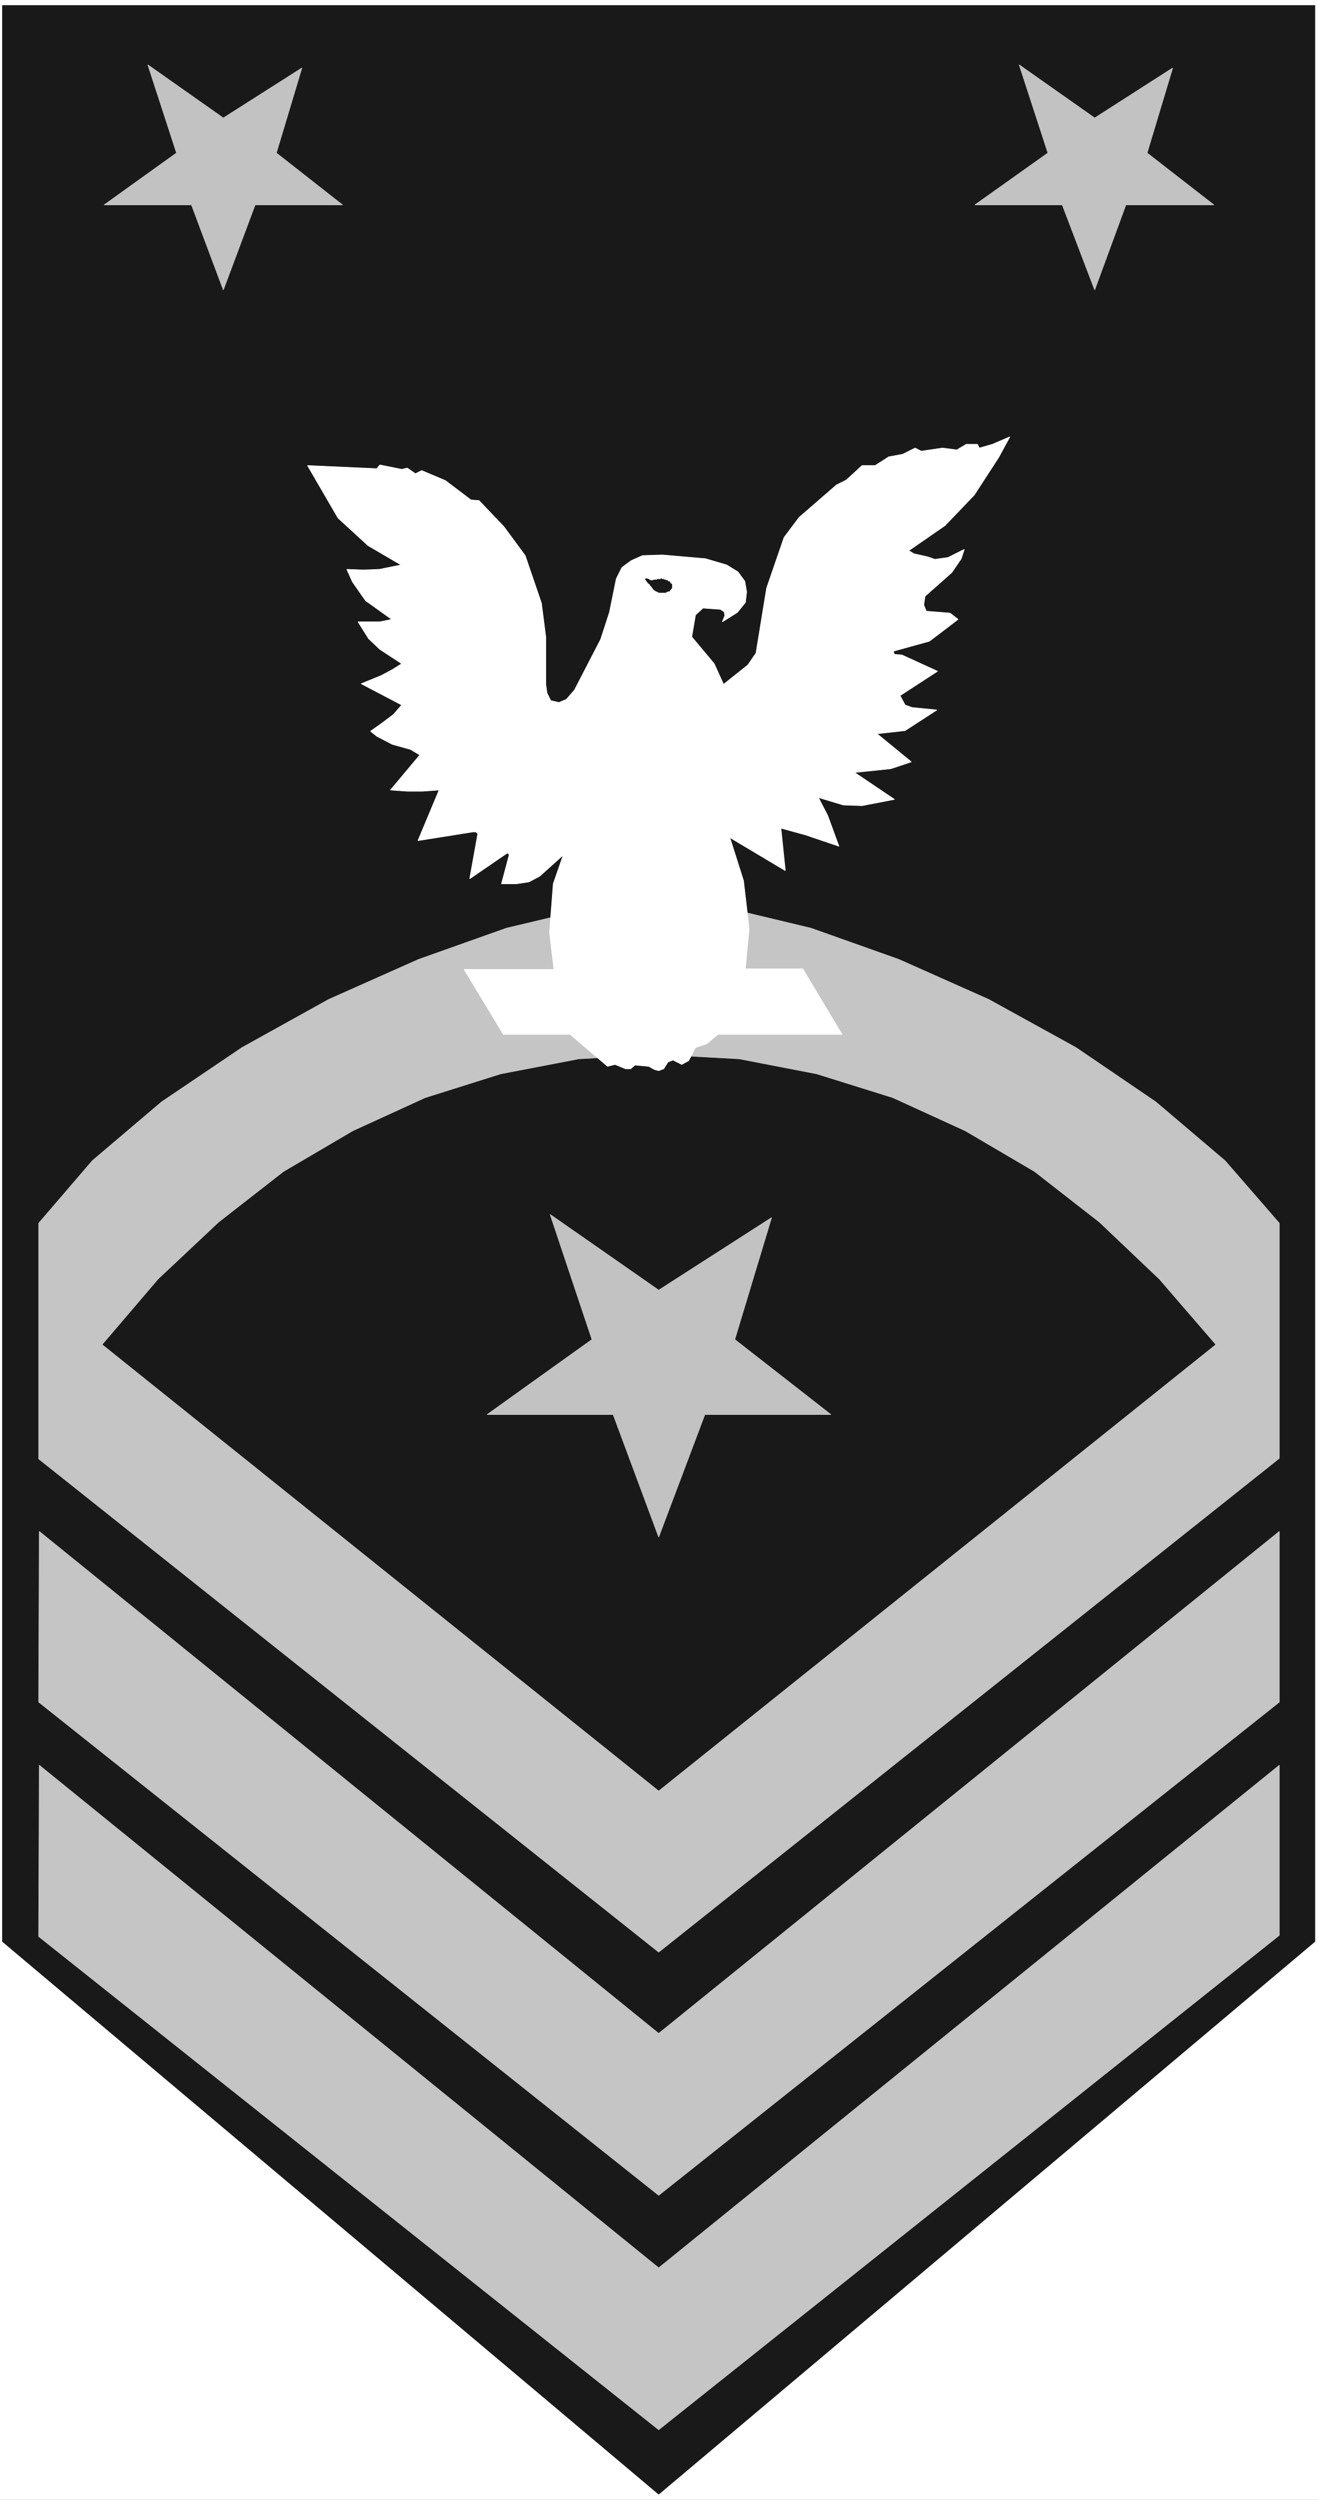 <svg width="2104.839" height="3989.578" viewBox="0 0 1578.629 2992.184" xmlns="http://www.w3.org/2000/svg"><rect x="0" y="0" width="1578.629" height="2992.184" fill="#808080" stroke="none"/><defs><clipPath id="a"><path d="M0 0h1578.629v2993H0Zm0 0"/></clipPath><clipPath id="b"><path d="M0 0h1578.629v2992H0Zm0 0"/></clipPath></defs><g clip-path="url(#a)"><path style="fill:#fff;fill-opacity:1;fill-rule:nonzero;stroke:none" d="M0 2992.184h1578.629V-.961H0Zm0 0"/></g><g clip-path="url(#b)"><path style="fill:#fff;fill-opacity:1;fill-rule:evenodd;stroke:#fff;stroke-width:.14;stroke-linecap:square;stroke-linejoin:bevel;stroke-miterlimit:10;stroke-opacity:1" d="M0 .64h303v574.22H0Zm0 0" transform="matrix(5.21 0 0 -5.21 0 2994.79)"/></g><path style="fill:#191919;fill-opacity:1;fill-rule:evenodd;stroke:#191919;stroke-width:.14;stroke-linecap:square;stroke-linejoin:bevel;stroke-miterlimit:10;stroke-opacity:1" d="M302.28 128.76 151.43 1.79.57 128.76v444.8h301.71Zm0 0" transform="matrix(5.21 0 0 -5.21 0 2994.79)"/><path style="fill:#c5c5c5;fill-opacity:1;fill-rule:evenodd;stroke:#c5c5c5;stroke-width:.14;stroke-linecap:square;stroke-linejoin:bevel;stroke-miterlimit:10;stroke-opacity:1" d="M294.11 239.78 151.43 126.32 8.89 239.64v54.14l12.33 14.36 15.92 13.51 18.5 12.49 19.93 11.06 20.65 9.19 20.22 7.18 18.78 4.46 16.21 1.72 16.35-1.72 18.64-4.46 20.22-7.18 20.65-9.19 20.07-11.06 18.36-12.49 15.91-13.51 12.48-14.36zm0 0" transform="matrix(5.21 0 0 -5.21 0 2994.79)"/><path style="fill:#191919;fill-opacity:1;fill-rule:evenodd;stroke:#191919;stroke-width:.14;stroke-linecap:square;stroke-linejoin:bevel;stroke-miterlimit:10;stroke-opacity:1" d="m23.66 265.92 12.76 14.94 13.91 13.07 14.92 11.63 15.91 9.34 16.64 7.61 17.35 5.46 17.92 3.44 18.36 1.01 18.5-1.01 17.78-3.44 17.49-5.46 16.64-7.61 15.91-9.34 14.92-11.63 13.76-13.07 12.91-14.94-127.91-102.41zm0 0" transform="matrix(5.21 0 0 -5.21 0 2994.79)"/><path style="fill:#c5c5c5;fill-opacity:1;fill-rule:evenodd;stroke:#c5c5c5;stroke-width:.14;stroke-linecap:square;stroke-linejoin:bevel;stroke-miterlimit:10;stroke-opacity:1" d="m9.03 222.98-.14-39.21L151.43 70.45l142.68 113.32v39.21L151.43 107.64Zm0 0" transform="matrix(5.21 0 0 -5.21 0 2994.79)"/><path style="fill:#c5c5c5;fill-opacity:1;fill-rule:evenodd;stroke:#c5c5c5;stroke-width:.14;stroke-linecap:square;stroke-linejoin:bevel;stroke-miterlimit:10;stroke-opacity:1" d="m9.03 169.26-.14-39.35L151.43 16.59l142.68 113.6v39.07L151.43 53.78Zm0 0" transform="matrix(5.21 0 0 -5.21 0 2994.79)"/><path style="fill:#c2c2c2;fill-opacity:1;fill-rule:evenodd;stroke:#c2c2c2;stroke-width:.14;stroke-linecap:square;stroke-linejoin:bevel;stroke-miterlimit:10;stroke-opacity:1" d="m63.53 539.67 15.2-11.92H58.65l-7.31-19.54-7.32 19.54H23.95l16.63 11.92-6.59 20.25 17.35-12.21L69.4 559.2zm105.39-272.6 22.09-17.24h-28.97l-10.61-28.15-10.47 28.15h-28.97l24.1 17.24-9.61 28.72 24.95-17.38 25.95 16.66zm94.79 272.6 15.34-11.92h-20.22l-7.17-19.54-7.45 19.54h-20.08l16.78 11.92-6.6 20.25 17.35-12.21 17.93 11.49zm0 0" transform="matrix(5.21 0 0 -5.21 0 2994.79)"/><path style="fill:#fff;fill-opacity:1;fill-rule:evenodd;stroke:#fff;stroke-width:.14;stroke-linecap:square;stroke-linejoin:bevel;stroke-miterlimit:10;stroke-opacity:1" d="m225.14 471.88-.43.86h-2.59l-2.15-1.29-3.29.43-4.88-.72-1.43.72-2.87-1.44-3.16-.57-3.15-2.01h-3.01l-3.59-3.31-2.29-1.15-8.61-7.47-3.44-4.59-4.01-11.63-2.44-14.94-1.87-2.73-5.59-4.45-2.15 4.74-5.16 6.17.86 5.03 1.72 1.58 4.02-.29.86-.57.14-.86-.57-1.44 3.44 2.15 1.86 2.3.29 2.44-.43 2.45-1.58 2.15-2.58 1.58-4.88 1.44-9.89.86-4.59-.15-2.58-1.15-2.15-1.58-1.29-2.58-1.58-7.76-2.01-6.17-6.02-11.64-1.86-2.15-1.72-.72-1.87.43-.86 1.73-.29 2.01v10.91l-1 7.76-3.73 10.91-4.87 6.61-5.74 6.03-1.86.15-5.88 4.45-5.45 2.3-1.44-.72-1.86 1.29-1.29-.29-5.02 1.01-.72-.86-15.91.72 7.02-12.07 6.89-6.32 7.6-4.45-5.02-1.01-3.59-.14-3.87.14 1.29-2.87 3.01-4.31 6.02-4.31-2.72-.57h-5.02l2.44-3.88 2.58-2.44 5.02-3.3-2.3-1.44-2.43-1.29-4.59-1.87 9.32-4.88-1.87-2.16-2.86-2.15-2.44-1.72 1.43-1.15 3.59-1.87 4.16-1.15 2.15-1.29-6.74-8.05 3.87-.28h3.44l3.87.28-4.87-11.63 12.62 2.01h.71l.43-.43-1.86-10.34 8.6 5.89.43-.15v-.43l-1.72-6.46h3.44l2.87.43 2.44 1.29 5.45 4.89-2.3-6.61-.86-11.2 1.01-8.48h-20.65l9.03-14.93h15.35l8.6-7.33 1.72.43 2.44-1h1.15l1 .86 3.15-.29 1.3-.72 1-.28 1.15.43 1 1.58 1.15.43 2-1.01 1.58.86 1.58 3.02 2.58.86 2.58 2.16h28.54l-9.04 15.08h-13.19l.86 9.19-1.29 11.06-3.15 9.91 12.76-7.61-1.01 9.76 5.74-1.58 7.6-2.58-2.58 7.04-2.15 4.16 5.73-1.72 4.31-.15 7.45 1.44-9.17 6.18 8.31.86 4.74 1.58-7.89 6.46 6.45.72 7.31 4.74-5.73.57-1.58.58-1.15 2.15 8.61 5.6-8.18 3.74-1.72.14-.28.72 8.31 2.3 6.6 5.02-1.86 1.44-5.45.43-.58 1.44.29 2.01 6.17 5.46 2.15 3.16.71 2.15-3.72-1.87-3.02-.43-1.72.58-3.15.71-1.15.72 8.32 5.75 6.74 7.04 5.59 8.61 2.58 4.74-4.01-1.72zm0 0" transform="matrix(5.21 0 0 -5.21 0 2994.79)"/><path style="fill:#191919;fill-opacity:1;fill-rule:evenodd;stroke:#191919;stroke-width:.14;stroke-linecap:square;stroke-linejoin:bevel;stroke-miterlimit:10;stroke-opacity:1" d="m152 441.86-.14-.14h-.72l-.14-.15h-.72l-.14-.14h-.58l-.14.14h-.14l-.15.15-.43.14h-.28v-.14l.14-.29.29-.29.14-.29.29-.14.28-.43.29-.29.29-.43.29-.29.43-.28.43-.15.14-.14h1.58l.28.14.29.15h.29l.14.28h.14v.29h.15l.14.15v.86l-.14.14h-.15l-.14.29v.14h-.29l-.14.15-.14.14h-.15l-.28.14h-.29l-.14.15h-.29zm0 0" transform="matrix(5.21 0 0 -5.21 0 2994.79)"/></svg>
